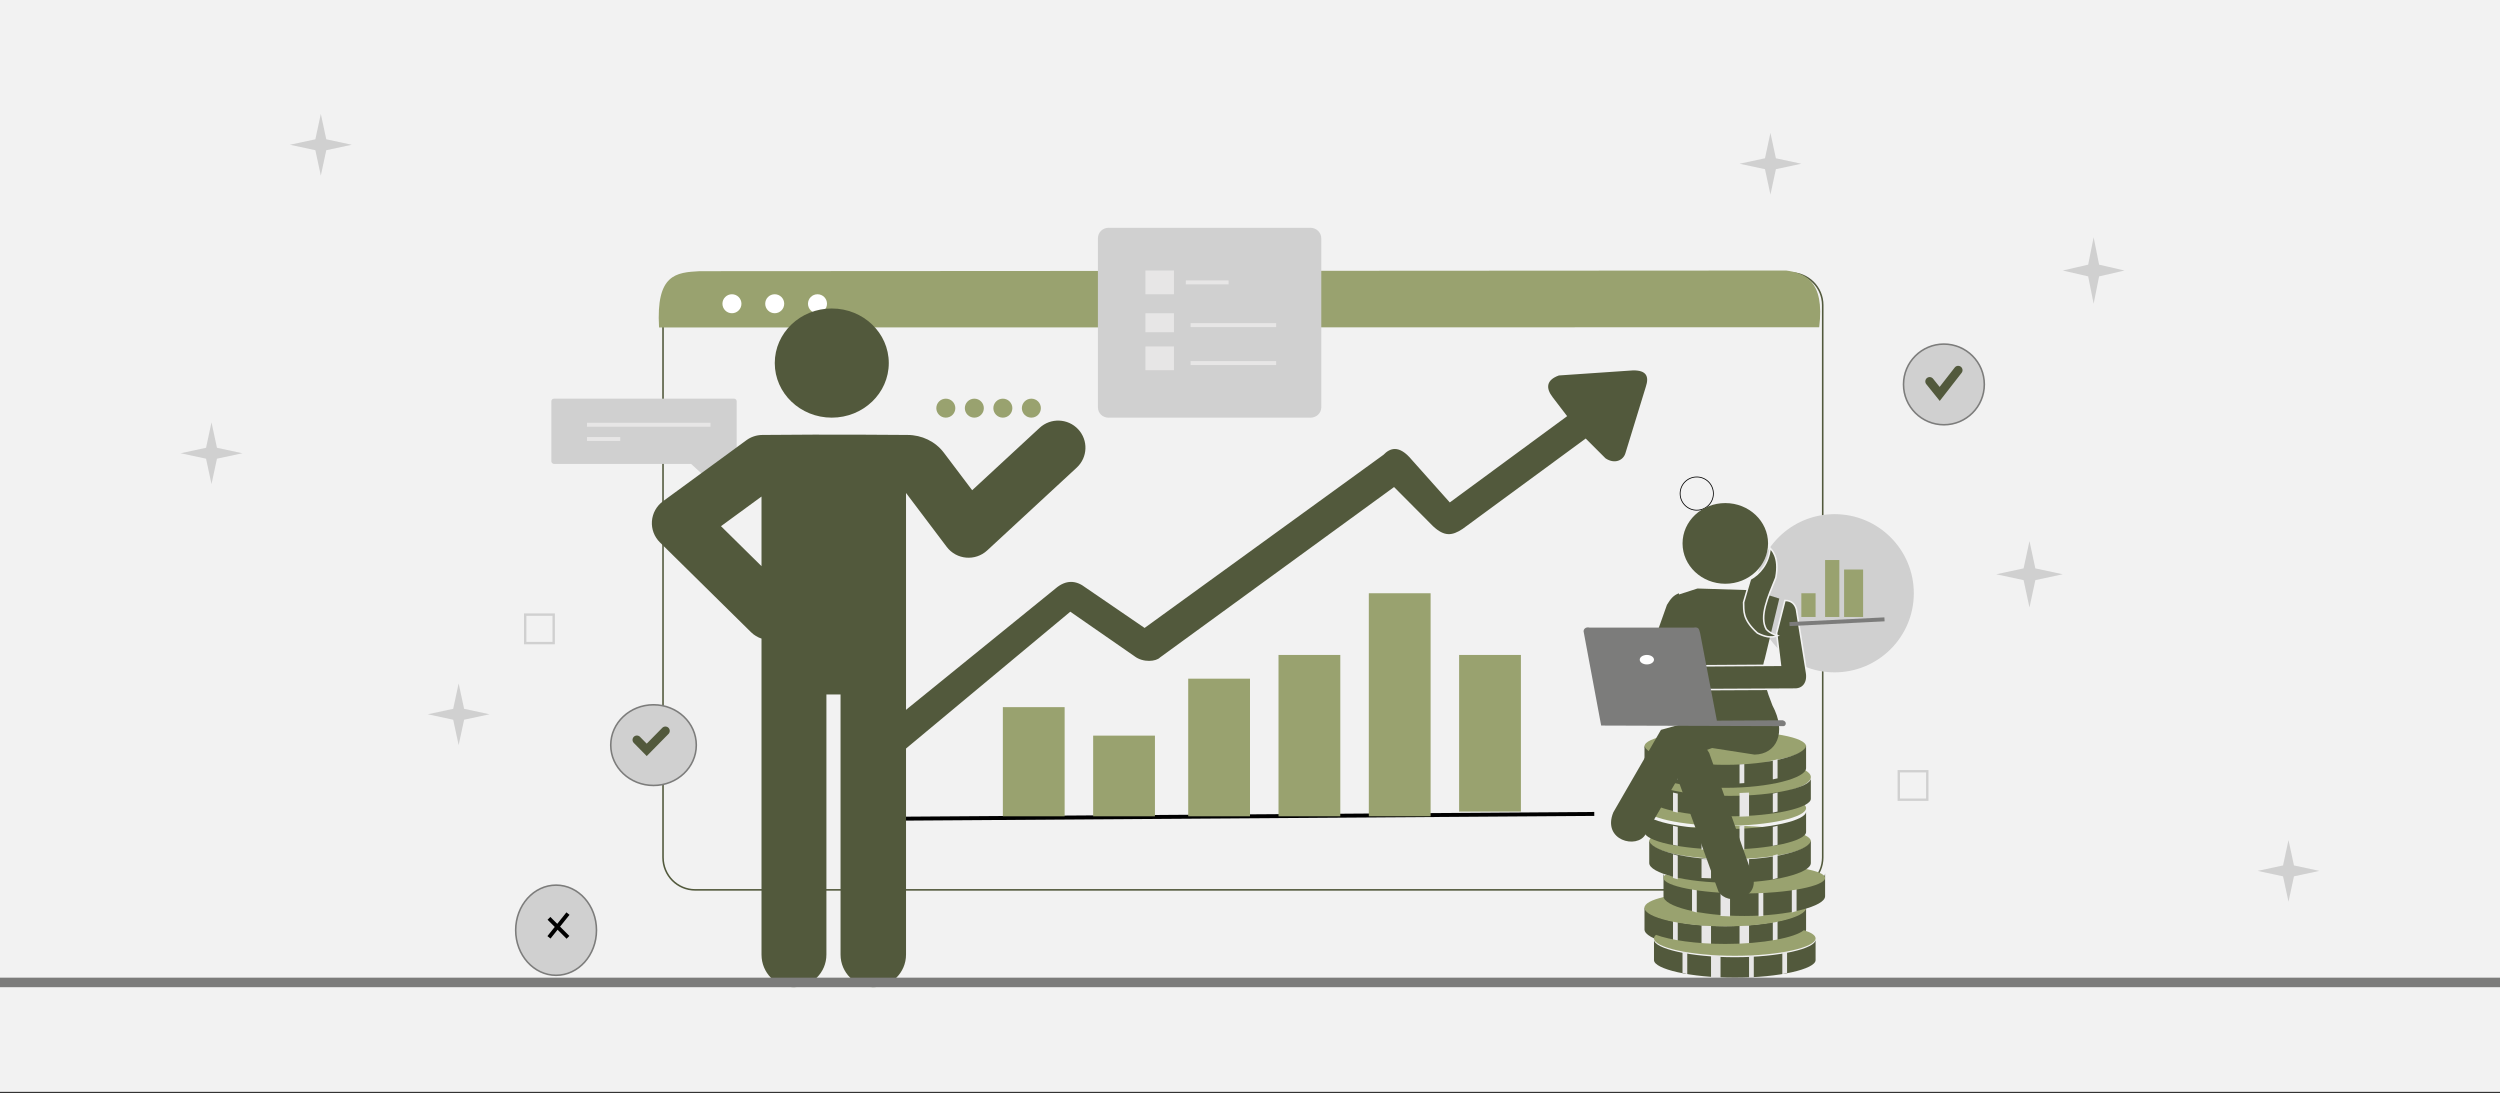 <svg width="526" height="230" xmlns="http://www.w3.org/2000/svg" xmlns:xlink="http://www.w3.org/1999/xlink" overflow="hidden"><rect width="100%" height="100%" fill="#333333" stroke="none"/><defs><clipPath id="clip0"><rect x="0" y="0" width="526" height="230"/></clipPath></defs><g clip-path="url(#clip0)"><rect x="0" y="0" width="526" height="229.667" fill="#FFFFFF"/><rect x="0" y="0" width="526" height="229.667" fill="#F2F2F2"/><path d="M146.266 57.417 376.69 57.417C380.449 57.417 383.5 60.431 383.5 64.198L383.5 180.404C383.5 184.171 380.449 187.229 376.69 187.229L146.266 187.229C142.507 187.229 139.5 184.171 139.5 180.404L139.5 64.198C139.5 60.431 142.507 57.417 146.266 57.417Z" stroke="#52593C" stroke-width="0.333" stroke-linecap="round" stroke-miterlimit="8" fill="none" fill-rule="evenodd"/><path d="M382.76 68.854 138.664 68.9C138 57.655 142.25 57.332 147.164 57.056L375.81 56.917C379.529 57.425 384 58.899 382.76 68.854Z" fill="#99A26F" fill-rule="evenodd"/><path d="M233.202 47.931 275.754 47.931C276.987 47.931 278 48.934 278 50.157L278 85.69C278 86.912 276.987 87.873 275.754 87.873L233.202 87.873C231.969 87.873 231 86.912 231 85.69L231 50.157C231 48.934 231.969 47.931 233.202 47.931Z" fill="#D0D0D0" fill-rule="evenodd"/><rect x="241" y="56.917" width="6" height="4.993" fill="#E7E6E6"/><rect x="241" y="65.904" width="6" height="3.994" fill="#E7E6E6"/><rect x="241" y="72.894" width="6" height="4.993" fill="#E7E6E6"/><path d="M0 0 8.987 0" stroke="#E7E6E6" stroke-width="0.832" stroke-miterlimit="8" fill="none" fill-rule="evenodd" transform="matrix(1.001 0 0 -1 249.5 59.414)"/><path d="M250.5 68.401 268.5 68.401" stroke="#E7E6E6" stroke-width="0.833" stroke-miterlimit="8" fill="none" fill-rule="evenodd"/><path d="M250.5 76.389 268.5 76.389" stroke="#E7E6E6" stroke-width="0.833" stroke-miterlimit="8" fill="none" fill-rule="evenodd"/><path d="M116.575 83.878C116.265 83.878 116 84.106 116 84.426L116 97.062C116 97.336 116.265 97.61 116.575 97.61L145.405 97.61 150.048 101.852 150.313 97.61 154.469 97.61C154.735 97.61 155 97.336 155 97.062L155 84.426C155 84.106 154.735 83.878 154.469 83.878L116.575 83.878Z" fill="#D0D0D0" fill-rule="evenodd"/><path d="M0 0 25.962 0" stroke="#E7E6E6" stroke-width="0.832" stroke-miterlimit="8" fill="none" fill-rule="evenodd" transform="matrix(1.001 0 0 -1 123.5 89.371)"/><path d="M0 0 6.99 0" stroke="#E7E6E6" stroke-width="0.832" stroke-miterlimit="8" fill="none" fill-rule="evenodd" transform="matrix(-1.001 0 0 1 130.5 92.366)"/><path d="M197 85.876C197 84.773 197.895 83.878 199 83.878 200.105 83.878 201 84.773 201 85.876 201 86.978 200.105 87.873 199 87.873 197.895 87.873 197 86.978 197 85.876Z" fill="#99A26F" fill-rule="evenodd"/><path d="M203 85.876C203 84.773 203.895 83.878 205 83.878 206.105 83.878 207 84.773 207 85.876 207 86.978 206.105 87.873 205 87.873 203.895 87.873 203 86.978 203 85.876Z" fill="#99A26F" fill-rule="evenodd"/><path d="M209 85.876C209 84.773 209.895 83.878 211 83.878 212.105 83.878 213 84.773 213 85.876 213 86.978 212.105 87.873 211 87.873 209.895 87.873 209 86.978 209 85.876Z" fill="#99A26F" fill-rule="evenodd"/><path d="M215 85.876C215 84.773 215.895 83.878 217 83.878 218.105 83.878 219 84.773 219 85.876 219 86.978 218.105 87.873 217 87.873 215.895 87.873 215 86.978 215 85.876Z" fill="#99A26F" fill-rule="evenodd"/><path d="M187.887 159.768 225.189 128.702 238.689 138.067C240.554 139.487 243.263 139.176 244.062 138.333L293.311 102.474 301.526 110.728C303.924 112.947 305.523 112.726 307.699 111.305L333.633 92.266 337.808 96.438C339.762 97.725 341.538 96.837 341.982 95.373L346.289 81.349C347 79.219 346.423 77.887 343.581 77.931L327.993 78.997C325.373 79.929 325.151 81.615 326.706 83.612L329.725 87.562 305.035 105.713 297.041 96.749C294.288 93.42 292.378 94.352 291.09 95.684L240.821 132.12 228.431 123.643C226.388 122.045 224.257 121.957 222.081 123.821L185 153.91 187.887 159.768Z" fill="#52593C" fill-rule="evenodd"/><path d="M0 0 145.789 0.999" stroke="#000000" stroke-width="0.832" stroke-miterlimit="8" fill="none" fill-rule="evenodd" transform="matrix(1.001 0 0 -1 189.5 172.25)"/><rect x="211" y="148.784" width="13" height="22.967" fill="#99A26F"/><rect x="230" y="154.776" width="13" height="16.975" fill="#99A26F"/><rect x="250" y="142.793" width="13" height="28.958" fill="#99A26F"/><rect x="269" y="137.8" width="13" height="33.951" fill="#99A26F"/><rect x="288" y="124.819" width="13" height="46.932" fill="#99A26F"/><rect x="307" y="137.8" width="13" height="32.952" fill="#99A26F"/><path d="M369.5 124.819C369.5 115.72 376.887 108.343 386 108.343 395.113 108.343 402.5 115.72 402.5 124.819 402.5 133.919 395.113 141.295 386 141.295 376.887 141.295 369.5 133.919 369.5 124.819Z" stroke="#D0D0D0" stroke-width="0.333" stroke-linecap="round" stroke-miterlimit="8" fill="#D0D0D0" fill-rule="evenodd"/><rect x="379" y="124.819" width="3" height="4.993" fill="#99A26F"/><rect x="384" y="117.829" width="3" height="11.983" fill="#99A26F"/><rect x="388" y="119.826" width="4" height="9.986" fill="#99A26F"/><path d="M128.5 156.773C128.5 152.085 132.529 148.285 137.5 148.285 142.471 148.285 146.5 152.085 146.5 156.773 146.5 161.46 142.471 165.261 137.5 165.261 132.529 165.261 128.5 161.46 128.5 156.773Z" stroke="#7C7C7B" stroke-width="0.333" stroke-linecap="round" stroke-miterlimit="8" fill="#D0D0D0" fill-rule="evenodd"/><path d="M134 155.669 136.069 157.771 140 153.777" stroke="#52593C" stroke-width="1.833" stroke-linecap="round" stroke-miterlimit="8" fill="none" fill-rule="evenodd"/><path d="M400.5 80.883C400.5 76.195 404.306 72.395 409 72.395 413.694 72.395 417.5 76.195 417.5 80.883 417.5 85.57 413.694 89.371 409 89.371 404.306 89.371 400.5 85.57 400.5 80.883Z" stroke="#7C7C7B" stroke-width="0.333" stroke-linecap="round" stroke-miterlimit="8" fill="#D0D0D0" fill-rule="evenodd"/><path d="M406 80.252 408.11 82.88 412 77.887" stroke="#52593C" stroke-width="1.833" stroke-linecap="round" stroke-miterlimit="8" fill="none" fill-rule="evenodd"/><path d="M353.5 103.85C353.5 101.919 355.067 100.355 357 100.355 358.933 100.355 360.5 101.919 360.5 103.85 360.5 105.78 358.933 107.344 357 107.344 355.067 107.344 353.5 105.78 353.5 103.85Z" stroke="#000000" stroke-width="0.167" stroke-linecap="round" stroke-miterlimit="8" fill="none" fill-rule="evenodd"/><path d="M108.5 195.716C108.5 190.477 112.306 186.23 117 186.23 121.694 186.23 125.5 190.477 125.5 195.716 125.5 200.956 121.694 205.203 117 205.203 112.306 205.203 108.5 200.956 108.5 195.716Z" stroke="#7C7C7B" stroke-width="0.333" stroke-linecap="round" stroke-miterlimit="8" fill="#D0D0D0" fill-rule="evenodd"/><path d="M119.5 197.214 115.5 193.22" stroke="#000000" stroke-width="0.833" stroke-miterlimit="8" fill="none" fill-rule="evenodd"/><path d="M0 0 3.994 4.993" stroke="#000000" stroke-width="0.832" stroke-miterlimit="8" fill="none" fill-rule="evenodd" transform="matrix(-1.001 0 0 1 119.5 192.221)"/><rect x="110.5" y="129.313" width="6" height="5.991" stroke="#D0D0D0" stroke-width="0.5" stroke-linecap="round" stroke-miterlimit="8" fill="none"/><rect x="399.5" y="162.265" width="6" height="5.991" stroke="#D0D0D0" stroke-width="0.5" stroke-linecap="round" stroke-miterlimit="8" fill="none"/><path d="M152 63.907C152 62.804 152.895 61.91 154 61.91 155.105 61.91 156 62.804 156 63.907 156 65.01 155.105 65.904 154 65.904 152.895 65.904 152 65.01 152 63.907Z" fill="#FFFFFF" fill-rule="evenodd"/><path d="M161 63.907C161 62.804 161.895 61.91 163 61.91 164.105 61.91 165 62.804 165 63.907 165 65.01 164.105 65.904 163 65.904 161.895 65.904 161 65.01 161 63.907Z" fill="#FFFFFF" fill-rule="evenodd"/><path d="M170 63.907C170 62.804 170.895 61.91 172 61.91 173.105 61.91 174 62.804 174 63.907 174 65.01 173.105 65.904 172 65.904 170.895 65.904 170 65.01 170 63.907Z" fill="#FFFFFF" fill-rule="evenodd"/><path d="M365 201.4C355.611 201.4 348 199.58 348 197.713L348 202.012C348.005 203.878 355.614 205.702 365 205.702 374.386 205.702 381.995 203.878 382 202.012L382 197.713C382 199.58 374.389 201.4 365 201.4" fill="#52593C" fill-rule="evenodd"/><path d="M363 194.871C353.611 194.871 346 192.824 346 190.724L346 195.56C346.005 197.659 353.614 199.711 363 199.711 372.386 199.711 379.995 197.659 380 195.56L380 190.724C380 192.824 372.389 194.871 363 194.871" fill="#52593C" fill-rule="evenodd"/><path d="M352 193.719 352 198.71C352.32 198.805 352.654 198.895 353 198.98L353 193.989C352.654 193.904 352.32 193.814 352 193.719" fill="#E7E6E6" fill-rule="evenodd"/><path d="M373 193.989 373 198.98C373.347 198.895 373.68 198.805 374 198.71L374 193.719C373.68 193.814 373.347 193.904 373 193.989" fill="#E7E6E6" fill-rule="evenodd"/><path d="M358 194.718 358 198.711C358.657 198.738 359.323 198.761 360 198.78L360 194.786C359.323 194.767 358.657 194.744 358 194.718" fill="#E7E6E6" fill-rule="evenodd"/><path d="M366 194.786 366 198.78C366.677 198.761 367.343 198.738 368 198.711L368 194.718C367.343 194.744 366.677 194.767 366 194.786" fill="#E7E6E6" fill-rule="evenodd"/><path d="M354 199.711 354 204.701C354.32 204.796 354.654 204.886 355 204.971L355 199.98C354.654 199.895 354.32 199.805 354 199.711" fill="#E7E6E6" fill-rule="evenodd"/><path d="M375 199.98 375 204.972C375.347 204.886 375.68 204.796 376 204.701L376 199.711C375.68 199.805 375.347 199.895 375 199.98" fill="#E7E6E6" fill-rule="evenodd"/><path d="M360 200.709 360 205.701C360.657 205.734 361.323 205.763 362 205.787L362 200.794C361.323 200.77 360.657 200.742 360 200.709" fill="#E7E6E6" fill-rule="evenodd"/><path d="M368 200.794 368 205.787C368.339 205.763 368.672 205.734 369 205.701L369 200.709C368.672 200.742 368.339 200.77 368 200.794" fill="#E7E6E6" fill-rule="evenodd"/><path d="M379.523 195.716C377.666 197.275 370.991 198.605 363.038 198.605 356.82 198.605 351.385 197.791 348.421 196.692 348.148 196.928 348 197.177 348 197.438 348 199.334 355.611 201.101 365 201.101 374.389 201.101 382 199.334 382 197.438 382 196.784 381.095 196.2 379.523 195.716" fill="#99A26F" fill-rule="evenodd"/><path d="M366.923 192.243C358.284 192.243 351.155 190.569 350.071 188.726 347.535 189.312 346 190.091 346 190.999 346 193.02 353.611 194.906 363 194.906 372.389 194.906 380 193.02 380 190.999 380 190.909 379.981 190.822 379.951 190.736 376.833 191.629 372.155 192.243 366.923 192.243" fill="#99A26F" fill-rule="evenodd"/><path d="M367 187.882C357.611 187.882 350 185.834 350 183.734L350 188.57C350.005 190.669 357.614 192.721 367 192.721 376.386 192.721 383.995 190.669 384 188.57L384 183.734C384 185.834 376.389 187.882 367 187.882" fill="#52593C" fill-rule="evenodd"/><path d="M356 186.729 356 191.72C356.32 191.815 356.654 191.905 357 191.99L357 186.999C356.654 186.914 356.32 186.824 356 186.729" fill="#E7E6E6" fill-rule="evenodd"/><path d="M377 186.999 377 191.99C377.347 191.905 377.68 191.815 378 191.72L378 186.729C377.68 186.824 377.347 186.914 377 186.999" fill="#E7E6E6" fill-rule="evenodd"/><path d="M362 187.728 362 192.72C362.657 192.753 363.323 192.782 364 192.806L364 187.813C363.323 187.789 362.657 187.761 362 187.728" fill="#E7E6E6" fill-rule="evenodd"/><path d="M370 187.813 370 192.806C370.339 192.782 370.672 192.753 371 192.72L371 187.728C370.672 187.761 370.339 187.789 370 187.813" fill="#E7E6E6" fill-rule="evenodd"/><path d="M379.419 182.735C377.384 184.078 370.841 185.204 363.077 185.204 358.063 185.204 353.558 184.734 350.446 184.039 350.158 184.256 350 184.483 350 184.722 350 186.407 357.611 187.978 367 187.978 376.389 187.978 384 186.407 384 184.722 384 183.916 382.259 183.231 379.419 182.735" fill="#99A26F" fill-rule="evenodd"/><path d="M381 177.008C381 178.938 373.389 180.738 364 180.738 354.611 180.738 347 178.938 347 177.008 347 175.078 354.611 173.748 364 173.748 373.389 173.748 381 175.078 381 177.008" fill="#99A26F" fill-rule="evenodd"/><path d="M364 180.892C354.611 180.892 347 178.844 347 176.744L347 181.58C347.005 183.679 354.614 185.731 364 185.731 373.386 185.731 380.995 183.679 381 181.58L381 176.744C381 178.844 373.389 180.892 364 180.892" fill="#52593C" fill-rule="evenodd"/><path d="M352 179.74 352 184.73C352.32 184.825 352.654 184.915 353 185L353 180.009C352.654 179.924 352.32 179.834 352 179.74" fill="#E7E6E6" fill-rule="evenodd"/><path d="M373 180.009 373 185C373.347 184.915 373.68 184.825 374 184.73L374 179.74C373.68 179.834 373.347 179.924 373 180.009" fill="#E7E6E6" fill-rule="evenodd"/><path d="M358 180.738 358 184.732C358.657 184.758 359.323 184.781 360 184.8L360 180.806C359.323 180.787 358.657 180.764 358 180.738" fill="#E7E6E6" fill-rule="evenodd"/><path d="M366 180.806 366 184.8C366.677 184.781 367.343 184.758 368 184.732L368 180.738C367.343 180.764 366.677 180.787 366 180.806" fill="#E7E6E6" fill-rule="evenodd"/><path d="M380 170.018C380 171.948 372.389 173.748 363 173.748 353.611 173.748 346 171.948 346 170.018 346 168.088 353.611 166.758 363 166.758 372.389 166.758 380 168.088 380 170.018" fill="#99A26F" fill-rule="evenodd"/><path d="M363 174.44C353.611 174.44 346 172.619 346 170.753L346 175.052C346.005 176.917 353.614 178.741 363 178.741 372.386 178.741 379.995 176.917 380 175.052L380 170.753C380 172.619 372.389 174.44 363 174.44" fill="#52593C" fill-rule="evenodd"/><path d="M352 173.748 352 177.741C352.32 177.817 352.654 177.889 353 177.956L353 173.964C352.654 173.896 352.32 173.824 352 173.748" fill="#E7E6E6" fill-rule="evenodd"/><path d="M373 173.964 373 177.957C373.347 177.889 373.68 177.817 374 177.741L374 173.748C373.68 173.824 373.347 173.896 373 173.964" fill="#E7E6E6" fill-rule="evenodd"/><path d="M358 173.748 358 178.74C358.657 178.773 359.323 178.802 360 178.826L360 173.833C359.323 173.81 358.657 173.781 358 173.748" fill="#E7E6E6" fill-rule="evenodd"/><path d="M366 173.833 366 178.826C366.339 178.802 366.672 178.773 367 178.74L367 173.748C366.672 173.781 366.339 173.81 366 173.833" fill="#E7E6E6" fill-rule="evenodd"/><path d="M381 163.494C381 165.699 373.389 167.757 364 167.757 354.611 167.757 347 165.699 347 163.494 347 161.288 354.611 159.768 364 159.768 373.389 159.768 381 161.288 381 163.494" fill="#99A26F" fill-rule="evenodd"/><path d="M364 167.45C354.611 167.45 347 165.63 347 163.763L347 168.062C347.005 169.927 354.614 171.751 364 171.751 373.386 171.751 380.995 169.927 381 168.062L381 163.763C381 165.63 373.389 167.45 364 167.45" fill="#52593C" fill-rule="evenodd"/><path d="M352 166.758 352 170.751C352.32 170.827 352.654 170.899 353 170.967L353 166.974C352.654 166.906 352.32 166.834 352 166.758" fill="#E7E6E6" fill-rule="evenodd"/><path d="M373 166.974 373 170.967C373.347 170.899 373.68 170.827 374 170.751L374 166.758C373.68 166.834 373.347 166.906 373 166.974" fill="#E7E6E6" fill-rule="evenodd"/><path d="M358 166.758 358 171.75C358.657 171.783 359.323 171.812 360 171.836L360 166.843C359.323 166.82 358.657 166.791 358 166.758" fill="#E7E6E6" fill-rule="evenodd"/><path d="M366 166.843 366 171.836C366.677 171.812 367.343 171.783 368 171.75L368 166.758C367.343 166.791 366.677 166.82 366 166.843" fill="#E7E6E6" fill-rule="evenodd"/><path d="M380 157.037C380 158.967 372.389 160.767 363 160.767 353.611 160.767 346 158.967 346 157.037 346 155.106 353.611 153.777 363 153.777 372.389 153.777 380 155.106 380 157.037" fill="#99A26F" fill-rule="evenodd"/><path d="M363 160.921C353.611 160.921 346 158.873 346 156.773L346 161.609C346.005 163.708 353.614 165.76 363 165.76 372.386 165.76 379.995 163.708 380 161.609L380 156.773C380 158.873 372.389 160.921 363 160.921" fill="#52593C" fill-rule="evenodd"/><path d="M352 159.768 352 163.761C352.32 163.837 352.654 163.909 353 163.977L353 159.984C352.654 159.916 352.32 159.844 352 159.768" fill="#E7E6E6" fill-rule="evenodd"/><path d="M373 159.984 373 163.977C373.347 163.909 373.68 163.837 374 163.761L374 159.768C373.68 159.844 373.347 159.916 373 159.984" fill="#E7E6E6" fill-rule="evenodd"/><path d="M358 160.767 358 164.761C358.657 164.787 359.323 164.81 360 164.829L360 160.835C359.323 160.816 358.657 160.793 358 160.767" fill="#E7E6E6" fill-rule="evenodd"/><path d="M366 160.835 366 164.829C366.339 164.81 366.672 164.787 367 164.761L367 160.767C366.672 160.793 366.339 160.816 366 160.835" fill="#E7E6E6" fill-rule="evenodd"/><path d="M0 8.488C-2.28832e-15 3.8 4.024 0 8.987 0 13.95-2.16119e-15 17.974 3.8 17.974 8.488 17.974 13.175 13.95 16.975 8.987 16.975 4.024 16.975-3.43249e-15 13.175 0 8.488Z" fill="#52593C" fill-rule="evenodd" transform="matrix(-1.001 0 0 1 372 105.847)"/><path d="M17.023 28.339C18.677 21.884 19.177 15.682 22.14 8.897L22.967 1.337 18.831 0 7.232 0.368 1.635 2.113 4.693 14.829C5.117 16.166 5.732 17.95 3.078 24.598 0 30.336 2.231 34.872 6.828 34.949L15.811 33.554 17.023 28.339Z" fill="#52593C" fill-rule="evenodd" transform="matrix(-1.001 0 0 1 376 123.821)"/><path d="M0 6.305 5.182 8.223 14.76 24.748C16.526 27.959 23.965 26.041 21.532 20.128L11.521 2.78 1.531 0 0 6.305Z" fill="#52593C" fill-rule="evenodd" transform="matrix(-1.001 0 0 1 361 150.781)"/><path d="M10.365 5.658 1.132 31.817C0 36.359 6.519 37.945 8.432 34.773L18.094 8.028C18.973 5.032 13.605 0 10.365 5.658Z" fill="#52593C" fill-rule="evenodd" transform="matrix(-1.001 0 0 1 370 152.779)"/><path d="M0.76 0C1.926 0.455 2.474 1.129 3.27 2.436L5.991 10.1 3.853 18.973 0 7.724 0.76 0Z" fill="#52593C" fill-rule="evenodd" transform="matrix(-1.001 0 0 1 354 124.819)"/><path d="M4.948 0.019C3.456 0 2.808 0.896 2.533 1.87L0.412 15.116C0 17.258 1.1 18.68 2.769 18.68L23.151 18.778C25.213 18.973 26.961 14.59 23.21 13.772L5.891 13.655 6.696 6.896 4.948 0.019Z" stroke="#F2F2F2" stroke-width="0.333" stroke-miterlimit="8" fill="#52593C" fill-rule="evenodd" transform="matrix(-1.001 0 0 1 380.5 126.317)"/><path d="M39.076 20.848 0.711 20.97C0.173 20.889 0 19.959 0.922 19.737L14.755 19.818 18.27 1.434C18.501 0.808 18.366 0 19.711 0.242L41.497 0.242C42.4 0 42.938 0.687 42.726 1.273L39.076 20.848Z" fill="#7C7C7B" fill-rule="evenodd" transform="matrix(-1.001 0 0 1 376 131.809)"/><path d="M0 0.999C-3.81387e-16 0.447 0.671 0 1.498 0 2.325 -2.54258e-16 2.996 0.447 2.996 0.999 2.996 1.55 2.325 1.997 1.498 1.997 0.671 1.997 -5.72081e-16 1.55 0 0.999Z" fill="#FFFFFF" fill-rule="evenodd" transform="matrix(-1.001 0 0 1 348 137.8)"/><path d="M2.079 0C1.894 0.234 0 1.737 0.865 6.207 2.512 10.248 4.385 14.386 2.862 17.079 2.121 17.84 1.318 18.153 0.494 18.426 1.874 18.973 3.294 18.602 4.735 17.86 7.988 14.912 7.556 13.117 7.638 11.399L6.218 6.519C4.303 5.485 2.306 3.24 2.079 0Z" stroke="#F2F2F2" stroke-width="0.333" stroke-miterlimit="8" fill="#52593C" fill-rule="evenodd" transform="matrix(-1.001 0 0 1 374.5 115.333)"/><path d="M0 0 19.971 0.999" stroke="#7C7C7B" stroke-width="0.832" stroke-miterlimit="8" fill="none" fill-rule="evenodd" transform="matrix(-1.001 0 0 1 396.5 130.311)"/><path d="M91.743 21.776C91.62 20.117 90.771 18.588 89.428 17.598L71.889 4.755C70.924 4.04 69.751 3.656 68.555 3.641 54.498 3.48 38.017 3.641 38.017 3.641 35.03 3.641 32.174 5 30.383 7.374L24.431 15.27 10.259 2.151C7.943 0 4.315 0.131 2.154 2.443 0 4.747 0.131 8.357 2.447 10.508L21.282 27.944C23.775 30.248 27.728 29.91 29.781 27.191L38.334 15.846 38.334 112.982C38.334 116.762 41.422 119.826 45.219 119.826 49.017 119.826 52.097 116.762 52.097 112.982L52.097 58.246 55.069 58.246 55.069 112.982C55.069 116.762 58.149 119.826 61.955 119.826 65.753 119.826 68.709 116.762 68.709 112.982L68.709 46.486C69.512 46.218 70.276 45.772 70.917 45.135L90.061 26.247C91.249 25.071 91.867 23.443 91.743 21.776ZM68.709 31.247 68.709 16.599 77.231 22.836 68.709 31.247Z" fill="#52593C" fill-rule="evenodd" transform="matrix(-1.001 0 0 1 229 87.873)"/><path d="M0 11.483C-3.0511e-15 5.141 5.365 0 11.983 0 18.601-2.92397e-15 23.965 5.141 23.965 11.483 23.965 17.825 18.601 22.967 11.983 22.967 5.365 22.967-4.57665e-15 17.825 0 11.483Z" fill="#52593C" fill-rule="evenodd" transform="matrix(-1.001 0 0 1 187 64.906)"/><path d="M0 206.7 526 206.701" stroke="#7C7C7B" stroke-width="2" stroke-miterlimit="8" fill="none" fill-rule="evenodd"/><path d="M61 30.456 66.351 29.308 67.5 23.965 68.649 29.308 74 30.456 68.649 31.603 67.5 36.947 66.351 31.603Z" fill="#D0D0D0" fill-rule="evenodd"/><path d="M38 95.362 43.351 94.214 44.5 88.871 45.649 94.214 51 95.362 45.649 96.509 44.5 101.852 43.351 96.509Z" fill="#D0D0D0" fill-rule="evenodd"/><path d="M90 150.282 95.351 149.135 96.5 143.792 97.649 149.135 103 150.282 97.649 151.43 96.5 156.773 95.351 151.43Z" fill="#D0D0D0" fill-rule="evenodd"/><path d="M366 34.45 371.351 33.303 372.5 27.959 373.649 33.303 379 34.45 373.649 35.597 372.5 40.941 371.351 35.597Z" fill="#D0D0D0" fill-rule="evenodd"/><path d="M434 56.917 439.351 55.682 440.5 49.928 441.649 55.682 447 56.917 441.649 58.153 440.5 63.907 439.351 58.153Z" fill="#D0D0D0" fill-rule="evenodd"/><path d="M420 120.825 425.763 119.589 427 113.835 428.237 119.589 434 120.825 428.237 122.061 427 127.815 425.763 122.061Z" fill="#D0D0D0" fill-rule="evenodd"/><path d="M475 183.234 480.351 182.087 481.5 176.744 482.649 182.087 488 183.234 482.649 184.382 481.5 189.725 480.351 184.382Z" fill="#D0D0D0" fill-rule="evenodd"/></g></svg>